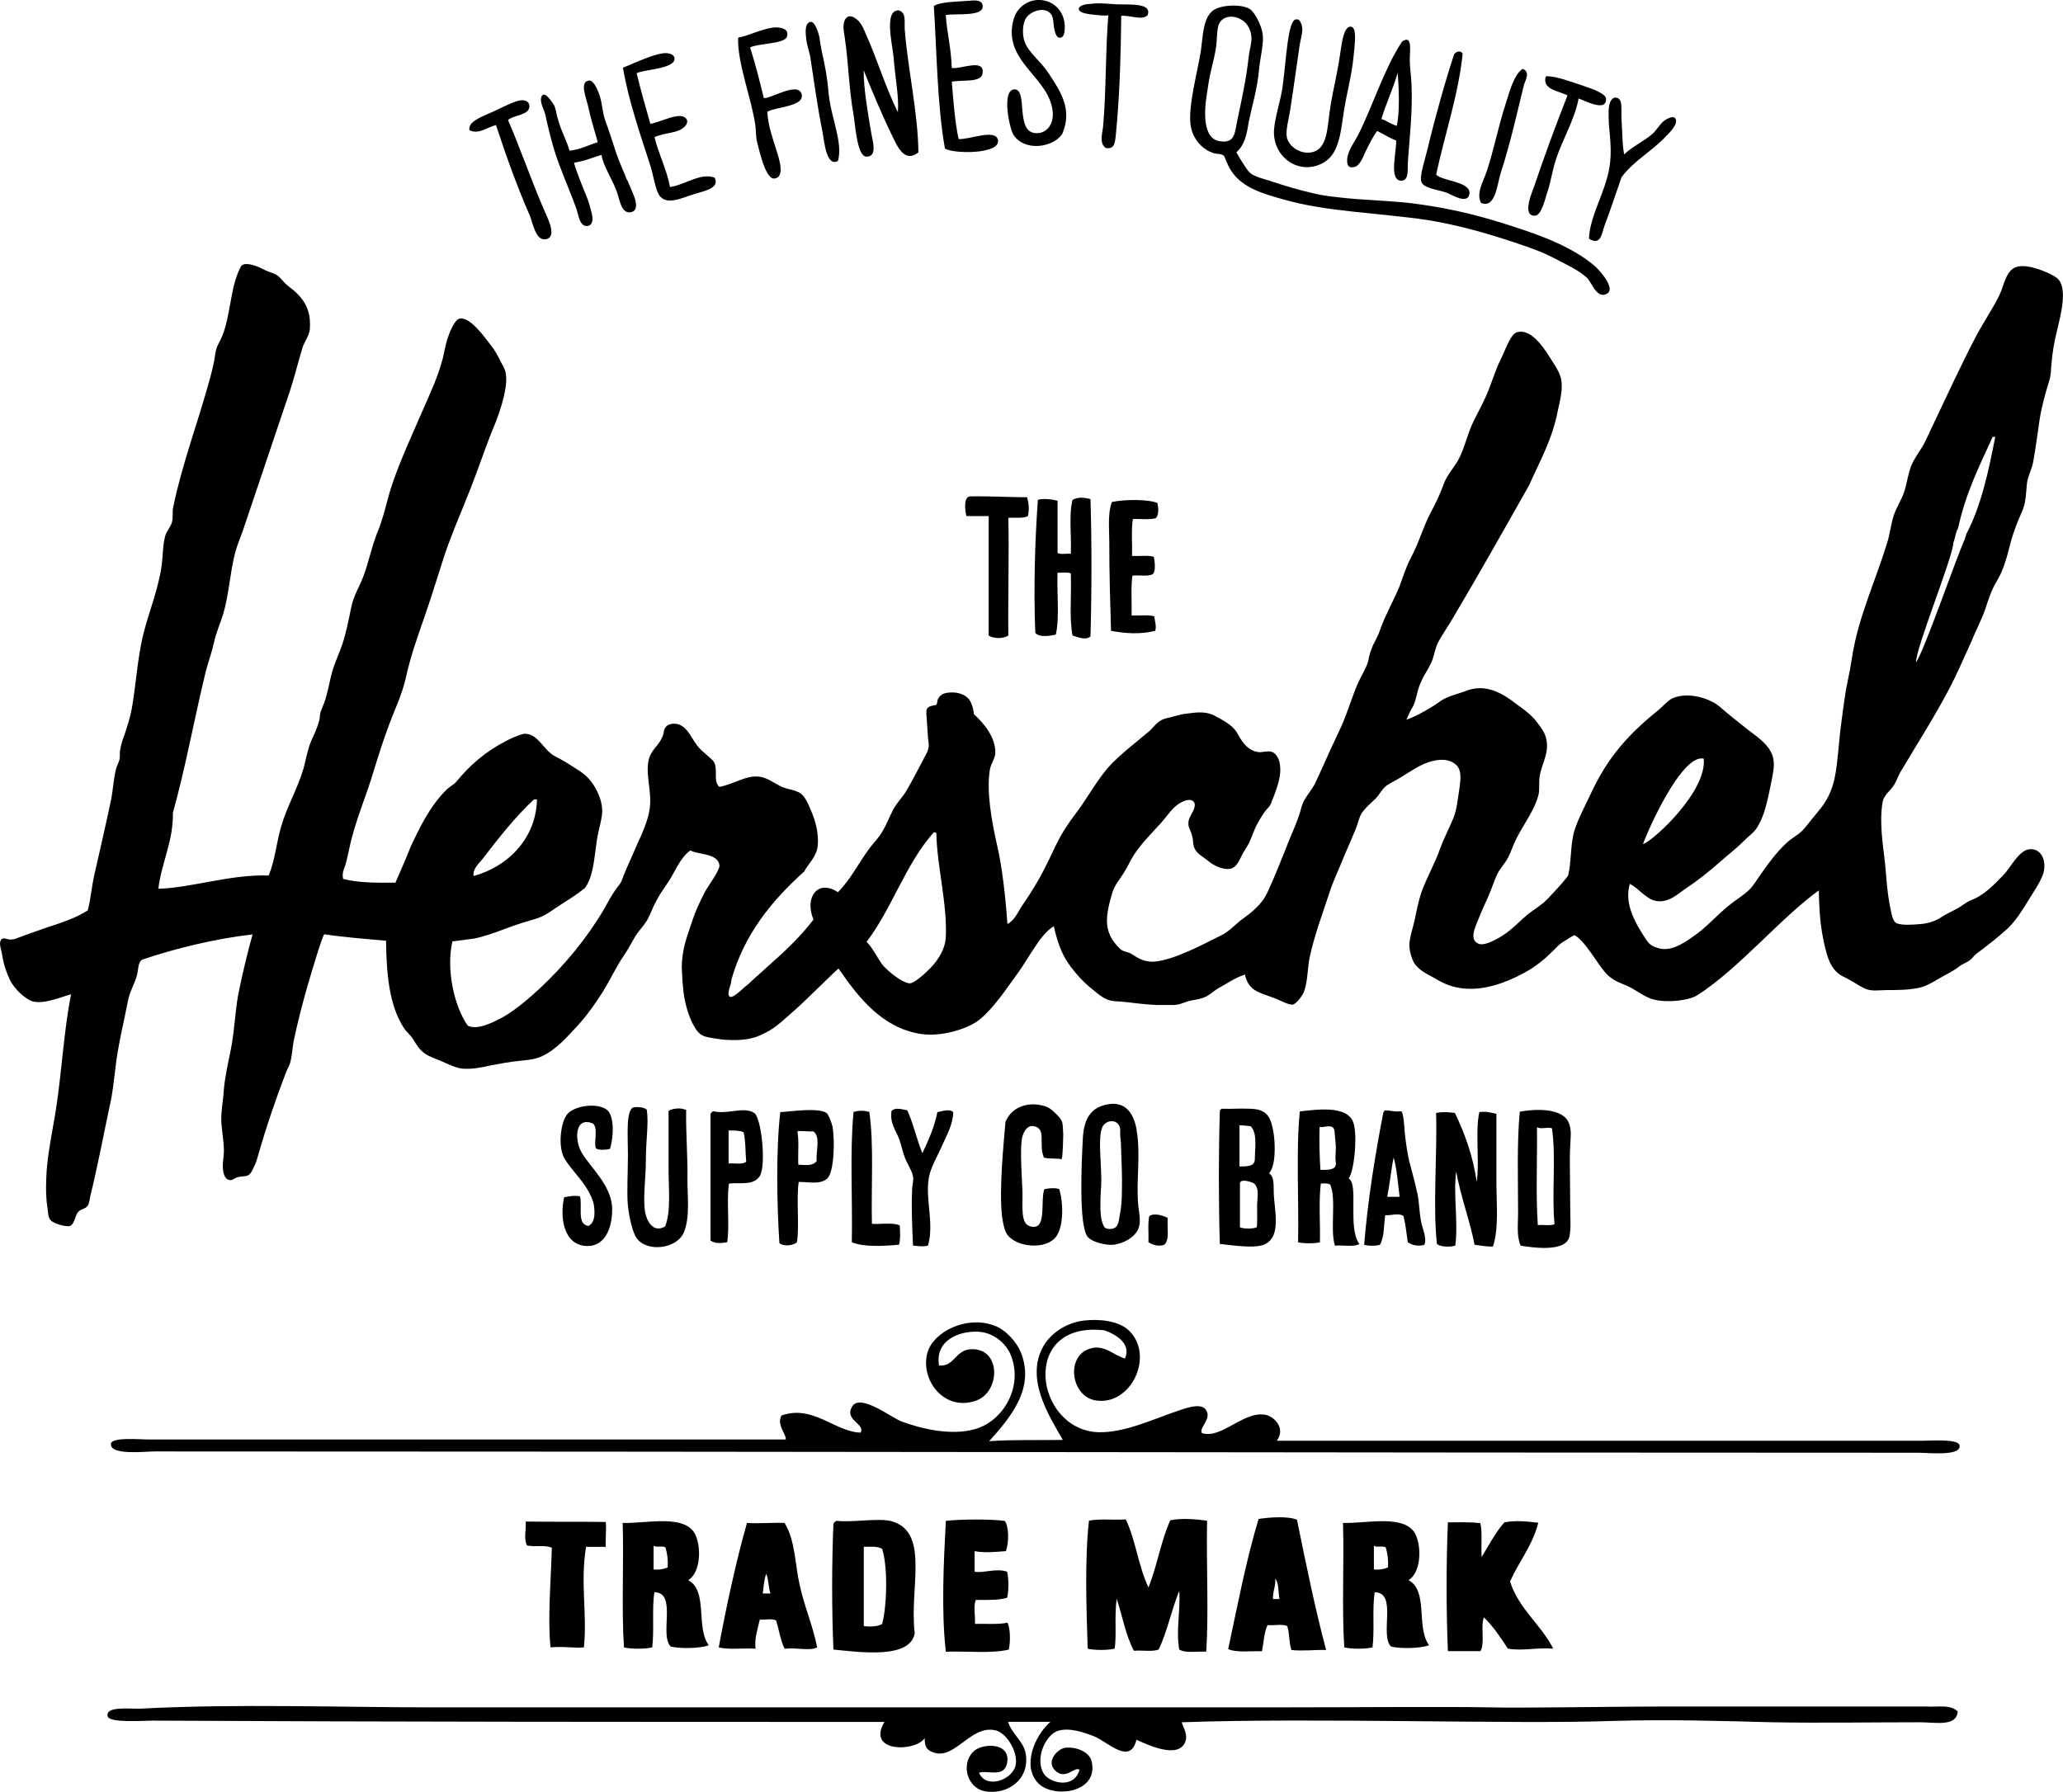 <?xml version="1.0" encoding="UTF-8"?><svg id="Layer_2" xmlns="http://www.w3.org/2000/svg" viewBox="0 0 286.29 248.72"><g id="Layer_1-2"><path d="M21.97,123.36c4.57-.12,9.98-2.02,15.32-1.84,.89-2.2,1.07-4.57,1.72-6.77,.77-2.73,2.26-5.23,3.09-8.02,.3-1.07,.48-2.14,.83-3.21,.24-.77,.65-1.48,.95-2.26,.18-.42,.3-.83,.42-1.25,.12-.48,.06-.89,.24-1.31,.18-.53,.42-1.01,.59-1.54,.3-1.01,.53-2.08,.77-3.15,.36-1.66,1.13-3.15,1.66-4.75,.53-1.66,.83-3.27,1.19-4.99,.3-1.6,1.19-2.91,1.72-4.4,.71-1.9,1.07-3.86,1.84-5.82,.89-2.08,1.31-4.28,1.96-6.36,1.13-3.5,2.91-7.31,4.4-10.75,1.01-2.32,2.14-4.69,2.79-7.25,.18-.83,.36-1.72,.59-2.55,.24-.71,.95-2.73,1.72-2.91,1.43-.36,3.56,2.67,4.34,3.68,.48,.59,.89,1.31,1.25,2.02,.3,.65,.71,1.19,.83,1.9,.12,.71,.06,1.43-.06,2.14-.24,1.48-.71,2.97-1.25,4.4-.3,.71-.59,1.48-.89,2.2-.95,2.49-1.72,4.75-2.67,7.19-1.37,3.5-2.91,6.89-4.04,10.57-.77,2.44-1.54,4.87-2.38,7.31-1.01,2.91-1.9,5.35-2.61,8.55-.48,2.14-1.48,4.22-2.26,6.3s-1.48,4.28-2.14,6.41c-1.07,3.68-2.67,7.19-3.44,10.99-.18,.71-.3,1.48-.53,2.2-.24,.65-.48,1.19-.3,1.9,2.2,.59,4.87,.53,7.25,.53,.71-1.66,1.48-3.33,2.14-5.05,1.19-2.49,2.61-5.58,5.05-7.96,.48-.42,1.01-.65,1.37-1.13,1.72-2.08,3.8-3.98,6.77-5.52,.53-.3,2.14-1.01,2.61-1.01,1.84-.06,2.67,2.32,4.16,3.09,.95,.48,1.84,1.01,2.73,1.6,1.07,.65,1.9,1.25,2.61,2.32,.65,1.01,1.13,2.08,1.25,3.33,.12,1.31-.53,2.85-.77,4.69-.36,2.61-.48,4.75-1.6,6.36-1.01,.83-2.14,1.54-3.27,2.26l-1.6,1.07c-.83,.53-1.43,.83-2.32,1.07-.89,.24-1.78,.53-2.67,.83-1.78,.65-3.56,1.37-5.4,1.78-.3,.06-3.15,.42-3.15,.42-.89,3.86,.24,9.03,2.14,11.7,1.31,.65,3.44-.42,4.87-1.19,1.78-1.01,3.56-2.55,5.11-3.98,3.44-3.21,6.53-6.95,8.91-10.99,.59-1.07,1.13-2.08,1.84-3.03,.24-.3,.53-.65,.65-1.01,.59-1.66,1.37-3.15,2.02-4.75,.71-1.54,1.6-3.44,1.84-5.17,.36-2.44-.71-4.93-.06-7.07,.24-.83,1.01-1.54,1.48-2.26,.24-.42,.48-.83,.53-1.31,.12-1.25,1.6-1.43,2.55-.83,1.01,.65,1.48,2.02,2.26,2.91,.71,.83,1.96,1.66,2.2,2.14,.53,1.19-.18,2.61,.71,3.39,2.14-.42,3.62-1.6,5.46-1.43,1.13,.12,2.02,.83,2.97,1.31,.95,.53,2.44,.48,3.15,1.31,.53,.59,.83,1.37,1.13,2.08,.65,1.48,1.07,3.15,.95,4.81-.12,1.6-1.31,2.55-1.9,3.68-4.51,4.04-8.32,8.73-10.1,15.03,.06,.59-.65,1.72-.3,2.26,.36,.53,1.9-1.07,2.2-1.31,.36-.24,.65-.53,.95-.83,1.01-.89,2.02-1.84,3.03-2.73,2.02-1.78,3.92-3.68,5.52-5.76-1.31-3.15,.65-5.64,3.39-3.8,1.78-1.78,2.85-4.04,4.4-6.12,.59-.77,1.31-1.48,1.78-2.32,.53-.89,.89-1.84,1.37-2.79,.53-1.13,1.43-1.9,2.02-2.97,.59-1.01,1.13-2.02,1.66-3.03,.3-.53,.53-1.07,.83-1.6,.24-.42,.48-.83,.53-1.37,.06-.53-.12-1.13-.12-1.72-.06-.59-.06-1.19-.12-1.78,0-.42-.18-1.37,0-1.72,.18-.42,.83-.48,1.31-.59,.06,0,.18-.65,.18-.71,.12-.24,.24-.42,.42-.59,.42-.36,1.07-.42,1.6-.42,.95,0,2.02,.36,2.49,1.19,.3,.53,.48,1.25,.53,1.84,1.25,1.13,2.97,3.09,2.97,5.29,0,.83-.65,1.6-.77,2.44-.48,3.03,.24,7.01,1.01,10.45,.71,3.03,1.19,7.31,1.43,10.93,.95-.48,1.37-1.48,1.9-2.32,1.13-1.66,2.26-3.39,3.21-5.29,1.13-2.14,1.78-3.98,3.15-6,.65-1.01,1.43-1.96,2.08-2.91,1.37-2.02,2.61-4.16,4.16-5.76,1.07-1.07,2.26-2.08,3.44-3.03,.59-.48,1.19-1.01,1.78-1.48,.53-.48,.95-1.13,1.6-1.48,.53-.3,1.19-.36,1.72-.53,.65-.18,1.31-.36,2.02-.42,1.25-.18,2.55-.3,3.68,.3,1.07,.59,2.44,1.25,3.09,2.32,.65,1.13,1.19,2.14,2.44,2.61,.36,.12,.71,.18,1.07,.12,.59-.06,1.19-.24,1.72,.18,.48,.42,.71,1.07,.77,1.66,.18,1.31-.24,2.55-.65,3.74-.18,.53-.42,1.01-.59,1.54-.18,.48-.59,.77-.89,1.19-.36,.53-.71,1.07-1.01,1.66-.42,.71-.65,1.54-1.01,2.32-.3,.77-.83,1.37-1.19,2.14-.65,1.31-1.07,2.32-3.21,1.54-.65-.24-1.25-.71-1.78-1.13-.48-.36-1.01-.65-1.37-1.19-.42-.59-.3-1.25-.48-1.96s-.53-1.25-.53-1.66c-.06-.71,.36-1.25,.65-1.84,.18-.36,.42-1.07,0-1.37-.42-.36-1.25-.06-1.66,.18-1.19,.59-1.96,1.96-2.85,2.91-1.25,1.37-2.67,2.79-3.68,4.34-.48,.71-.89,1.72-1.48,2.61-.53,.83-1.25,1.66-1.54,2.67-.89,3.09-1.43,5.4,1.07,7.78,.36,.36,.71,.36,1.19,.53,.36,.12,.65,.36,.95,.53,.83,.53,1.78,.83,2.79,.71,2.73-.3,6.59-2.38,9.09-3.62,1.13-.53,2.02-1.6,3.03-2.32,1.07-.77,2.08-1.6,2.85-2.67,.18-.3,.48-.77,.65-1.19,.89-1.96,1.66-3.86,2.44-5.82,.48-1.31,1.07-2.55,1.54-3.8,.24-.65,.48-1.31,.65-2.02,.36-1.31,1.43-2.26,1.96-3.44,.71-1.48,1.37-3.03,2.08-4.57l1.25-2.67c.77-1.6,1.31-3.33,1.96-5.05,.3-.83,.65-1.66,1.07-2.44,.36-.71,.77-1.37,.95-2.14,.12-.77,.36-1.43,.65-2.14,.36-.71,.77-1.43,1.01-2.2,.71-2.02,1.78-3.86,2.61-5.82,.53-1.37,.95-2.85,1.66-4.16,1.07-1.96,1.66-4.22,2.73-6.24,.71-1.31,1.25-2.44,1.84-4.04,.48-1.31,1.54-2.32,2.14-3.56,.77-1.54,1.13-3.33,1.9-4.93,.71-1.48,1.54-2.91,2.14-4.45,.59-1.48,1.01-2.91,1.72-4.34,.48-.89,1.31-3.39,2.14-3.68,2.32-.77,4.28,2.91,5.29,4.45,.42,.65,.83,1.43,.95,2.14,.24,1.25-.18,2.91-.48,4.28-.77,4.04-2.55,7.07-3.98,10.33-3.56,6.3-7.13,12.65-10.81,18.83-.59,.95-1.25,1.96-1.78,2.91-.42,.77-.53,1.66-.83,2.49s-.83,1.6-1.25,2.38c-.36,.71-.65,1.37-.83,2.14-.18,.65-.3,1.31-.59,1.9-.36,.59-.65,1.25-.95,1.9,1.19-.42,2.26-1.01,3.33-1.66,.53-.3,1.01-.65,1.54-1.01,.89-.59,2.2-.89,3.21-1.25,1.13-.48,2.26-.59,3.44-.3,1.43,.36,2.67,1.19,3.8,2.08,.83,.59,1.66,1.19,2.38,1.96,.59,.71,1.43,1.72,1.66,2.61,.59,2.02-.53,3.56-.83,5.29-.18,.89,0,1.78-.18,2.67-.18,.71-.48,1.43-.83,2.14-.71,1.37-1.6,2.67-2.32,4.1-.36,.77-.65,1.6-1.01,2.38-.48,.95-1.25,1.66-1.66,2.61-.42,.95-.71,1.9-1.13,2.85-.48,1.07-.95,2.08-1.37,3.15-.42,1.07-1.43,2.97,.06,3.5,.95,.3,3.15-.95,4.28-1.9,.89-.71,1.66-1.54,2.55-2.26,.95-.71,1.96-1.31,2.79-2.2,.95-1.01,1.9-2.02,2.73-3.09,.48-1.84,.3-4.34,.89-6.3,.53-1.66,1.54-3.56,2.44-5.46,2.2-4.63,4.93-7.78,8.97-11.05,.83-.65,1.54-1.54,2.2-1.84,2.2-.95,5.29,0,6.71,1.31,.95,.83,2.14,1.78,3.27,2.67,1.43,1.19,3.5,2.32,3.98,4.28,.24,1.01,0,2.02-.18,3.03-.24,1.19-.48,2.38-.77,3.5s-.77,2.49-1.48,3.44c-.36,.48-1.13,1.07-1.72,1.66-1.07,1.07-2.26,1.96-3.39,2.97-1.43,1.25-2.91,2.44-4.51,3.5-1.01,.65-2.38,2.08-4.16,1.78-1.43-.24-2.44-1.78-3.68-2.38-.83,2.85,.83,5.58,2.38,7.9,.42,.59,.89,.83,1.54,1.01,1.66,.53,3.33-.53,4.63-1.43,2.08-1.37,3.33-2.97,5.17-4.45,1.01-.83,2.14-1.48,2.91-2.26,.59-.59,1.13-1.54,1.66-2.26,.95-1.37,2.14-2.97,3.44-4.16,.65-.65,1.54-1.07,2.2-1.72,.53-.53,1.19-1.48,2.02-2.44,1.78-2.08,2.44-3.8,2.79-6.83,.24-1.96,.36-3.98,.65-6,.24-1.66,.42-3.5,.83-5.4,.24-1.13,.42-2.08,.65-3.56,.83-5.35,3.27-10.57,4.81-15.62,.42-1.25,.53-2.61,.95-3.92,.42-1.25,1.19-2.32,1.54-3.56,.3-1.07,.48-2.2,.83-3.21,.42-1.07,1.13-1.96,1.72-2.97,.53-.95,.95-2.02,1.43-2.97,1.9-3.98,3.8-8.14,5.88-12.12,1.07-2.02,2.38-3.92,3.27-5.76,.71-1.43,.89-3.74,2.73-3.98,1.54-.24,4.28,.89,5.23,1.6,1.6,1.25,.53,5.17,.06,7.19-.42,1.66-.71,3.33-.83,5.05-.06,.71-.06,1.43-.3,2.08-.53,1.78-1.01,3.44-1.31,5.29-.3,1.96-.53,3.92-.89,5.88-.18,1.07-.77,2.02-.89,3.15-.12,1.25-.12,2.55-.65,3.74-.71,1.6-1.31,3.15-1.72,4.81-.42,1.66-.89,3.39-1.78,4.87-.77,1.25-1.19,2.61-1.66,4.04-.53,1.48-1.31,2.91-1.9,4.4-1.01,2.2-1.96,4.45-3.09,6.59-1.96,3.74-4.28,7.36-6.47,11.05-.48,.71-.77,1.6-1.13,2.2-.53,.83-1.31,1.37-1.54,2.14-.48,1.84-.24,4.93,.12,7.54,.24,1.78,.3,3.56,.53,5.35,.12,.83,.24,1.66,.42,2.44,.12,.48,.24,1.54,.83,1.78,.83,.3,2.14,.18,3.03,.12,1.01-.06,2.02-.3,2.91-.83,.71-.48,1.48-.83,2.26-1.25,.71-.36,1.37-.95,2.08-1.25,1.78-.65,3.21-2.14,4.51-3.5,.95-.95,2.08-3.33,3.5-3.56,1.84-.3,2.61,1.84,1.96,3.56-.48,1.25-1.31,2.38-2.02,3.56-.89,1.43-1.66,2.73-2.91,3.92-1.37,1.25-2.85,2.38-4.34,3.5-.36,.3-.59,.71-1.01,.95-.42,.3-.89,.42-1.31,.77-.83,.65-1.78,1.07-2.67,1.6-.95,.53-1.84,1.13-2.97,1.37-1.48,.3-2.97,.3-4.45,.3-1.01,0-2.08,.24-3.09-.24-.95-.48-1.84-1.13-2.85-1.6-1.43-.65-2.08-2.08-2.44-3.5-.48-1.78-.77-3.56-.89-5.4-.06-1.01-.12-2.08-.12-3.09-5.17,3.68-11.11,10.87-16.87,14.55-1.25,.77-4.28,1.07-6.06,.59-1.43-.36-2.55-1.48-3.98-2.02-1.07-.42-1.96-.83-2.73-1.72-.95-1.13-1.66-2.38-2.55-3.5-.48-.65-1.01-1.25-1.66-1.66-.18-.12-1.25,.71-1.43,.77-.65,.36-1.01,.77-1.54,1.31-.36,.36-.77,.71-1.13,1.07-.83,.71-1.72,1.37-2.67,1.9-2.02,1.13-4.34,2.08-6.65,2.32-.71,.06-1.37,.06-2.08,0-1.48-.18-2.61-.59-3.86-1.37-1.07-.59-2.32-1.13-2.97-2.2-.36-.65-.59-1.48-.65-2.26-.06-1.01,.48-2.49,.77-3.8,.24-1.25,.53-2.61,.89-3.68,.71-2.02,1.9-4.04,2.61-6.12,.53-1.43,1.25-2.79,1.84-4.22,.53-1.31,.59-2.67,.83-4.04,.12-1.07,.42-2.49-.42-3.33-1.6-1.48-4.4-.36-5.88,.59-.83,.48-1.6,1.01-2.44,1.48-.59,.36-1.37,.65-1.84,1.25-.36,.42-.65,.95-1.07,1.37-.53,.53-1.13,1.01-1.6,1.6-.53,.59-.65,1.19-.89,1.9-.18,.59-.42,1.13-.65,1.66-.42,1.07-.95,2.14-1.37,3.21-.53,1.37-1.31,2.91-1.9,4.75-.89,2.73-2.08,5.88-2.73,8.97-.3,1.54-.24,3.21-.77,4.69-.18,.48-1.01,1.66-1.54,1.78-.59,.12-1.84-.65-2.73-.95-1.84-.71-3.44-.89-3.92-3.21-1.48,.48-2.49,1.25-3.8,1.96-.48,.3-1.01,.77-1.54,1.07-.59,.3-1.25,.42-1.9,.53-.3,.06-.65,.12-.95,.24-.65,.24-1.07,.42-1.78,.42h-2.26c-1.48-.06-2.97-.24-4.45-.42-.83-.12-1.66,0-2.49-.36-.71-.3-1.31-.83-1.9-1.31-1.31-1.01-2.49-2.32-3.44-3.68s-1.54-3.03-2.02-5.17c-1.13,.71-2.02,1.96-2.79,3.15-.77,1.13-1.43,2.32-2.26,3.44-1.6,2.2-3.27,4.75-5.23,6.36-1.6,1.31-5.29,2.44-8.14,2.02-5.4-.83-8.67-5.05-11.46-9.09-1.96,1.78-4.28,4.22-6.59,6.24-1.6,1.37-2.26,2.14-4.28,3.03-1.31,.59-2.79,.71-4.22,.65-.77,0-1.54-.12-2.26-.24-.65-.12-1.31-.18-1.84-.59-.53-.42-.89-1.13-1.19-1.72-.65-1.48-1.07-3.09-1.19-4.75-.12-.95-.12-1.9-.18-2.85,0-1.01,.18-2.2,.42-3.15,.24-.89,.71-2.32,1.07-3.33,.36-1.13,1.07-2.67,1.72-3.92,.53-.95,2.08-3.03,2.02-3.68-.18-1.72-3.03-1.48-4.04-2.08-1.54,1.13-2.14,3.09-3.27,4.69-.53,.77-1.07,1.54-1.48,2.38-.48,.83-.77,1.78-1.25,2.61s-1.25,1.54-1.72,2.38c-.48,.83-.95,1.72-1.48,2.49-1.13,1.66-1.96,3.5-2.97,5.11-.95,1.48-2.08,3.15-3.5,4.69-1.43,1.54-2.97,3.33-4.93,4.22-1.01,.48-2.14,.53-3.21,.65-1.25,.12-2.49,.36-3.74,.59-1.31,.3-2.73,.59-4.1,.48-.95-.12-2.02-.65-2.97-1.07-.71-.3-1.48-.53-2.2-1.01-.77-.53-1.19-1.25-1.66-2.02-.36-.59-.95-1.01-1.31-1.6-2.02-3.15-2.38-7.48-2.44-12.06-2.85-.24-5.82-.48-8.55-.89-.24-.06-2.14,6.47-2.32,7.07-.71,2.49-1.37,4.99-1.9,7.54-.24,1.07-.24,2.14-.53,3.21-.12,.48-.42,.89-.59,1.37-1.48,3.86-2.79,7.72-3.92,11.7-.18,.71-.48,1.37-.83,2.02-.53,.95-1.13,.53-2.02,.83-.42,.12-.65,.48-1.13,.36-.48-.12-.65-.59-.77-1.01-.24-1.01,.06-2.08,.06-3.09,0-1.54-.42-3.15-.36-4.81,.06-1.25,.3-2.49,.36-3.74,.18-1.84,.59-3.62,.95-5.4,.59-2.91,.59-5.76,1.19-8.43,.53-2.55,1.19-5.29,1.84-7.6-5.23,.59-10.75,1.96-15.32,3.5-.65,.42-.48,1.37-.77,2.32-.3,1.07-.95,2.08-1.19,3.33-.59,3.09-1.43,6.3-1.78,9.62-.24,1.78-.36,3.33-.77,5.05-.89,4.16-1.66,8.32-2.67,12.41-.12,.48-.12,1.07-.42,1.48-.36,.42-.89,.42-1.25,.77-.48,.48-.48,1.66-1.13,1.96-.48,.24-2.26-.3-2.67-.71-.42-.36-.42-1.25-.48-1.72-.24-1.37-.24-2.79-.18-4.16,.06-2.08,.42-4.22,.77-6.24,.18-1.13,.42-2.26,.59-3.44,.83-5.46,1.07-10.75,2.08-15.86-1.37,.36-3.62,1.37-5.23,1.01-1.07-.24-2.67-1.78-3.27-3.03-.53-1.13-.89-2.26-1.07-3.5-.06-.48-.42-1.37-.24-1.84,.18-.53,.53-.42,.95-.3,.89,.24,1.54-.24,2.44-.53l3.03-1.07c1.96-.65,3.92-1.25,5.7-2.38,.42-1.54,.53-3.21,.89-4.81,.77-3.44,1.54-6.71,2.32-10.39,.3-1.43,.36-2.97,.71-4.4,.12-.48,.36-.83,.48-1.31,.12-.48,0-1.01,.12-1.48,.12-.65,.3-1.25,.53-1.84,.42-1.25,.83-2.49,1.07-3.8,.59-3.33,.77-6.95,1.6-10.33,.77-3.09,2.08-6.18,2.55-9.56,.18-1.37,.12-2.67,.48-4.04,.18-.71,.77-1.25,.95-1.96,.18-.65,0-1.43,.18-2.14,1.25-6,3.44-11.76,5.05-17.64,.24-.83,.42-1.6,.59-2.44s.18-1.66,.59-2.44c.42-.77,.77-1.6,1.01-2.49,.48-1.84,.71-3.68,1.13-5.52,.24-.95,.53-1.9,1.01-2.79,.42-.71,2.02-.12,2.55,.12,.42,.18,.83,.42,1.25,.59,.71,.24,1.19,.36,1.72,.95,.42,.48,.83,.95,1.37,1.31,1.01,.77,1.96,1.78,2.38,3.03,.3,.83,.36,1.78,.3,2.67-.06,.83-.71,1.72-1.01,2.55-.71,2.32-1.19,4.45-1.96,6.65-2.08,6.12-4.22,12.59-6.36,18.89-.36,1.01-.83,2.08-1.07,3.09-.71,2.79-.83,5.76-1.66,8.49-.42,1.31-.95,2.49-1.25,3.86s-.77,2.61-1.13,3.98c-1.6,6.59-2.79,13.24-4.57,19.66,.06,3.98-1.54,6.77-2.02,10.51h0Zm254.56-62.72c-1.9,4.16-3.74,7.78-4.81,12.71-.3,.42-.36,1.19-.65,2.02-.06,1.96-5.29,14.79-5.17,16.57,1.19-1.72,5.82-15.2,6.77-17.11,.06-.42,.18-.36,.18-.65,2.14-4.1,3.09-8.73,4.04-13.54h-.36ZM74.11,110.95c-2.67,2.49-4.99,5.46-7.13,8.26-.53,.65-1.43,1.43-1.25,2.38,4.93-1.37,8.67-5.35,8.79-10.63h-.42Zm49.77,24.29c.83,.65,1.84,1.25,2.38,1.25,.65-.06,1.84-1.13,2.32-1.6,1.43-1.31,2.55-2.97,2.67-4.75,.24-4.63-1.25-10.04-1.31-14.55-.18,0-.18-.12-.36-.06-3.92,4.4-5.76,10.51-9.32,15.2,.95,.95,1.48,2.26,2.32,3.33,.24,.24,.71,.71,1.31,1.19h0Zm104.12-18.06c1.66-.65,8.91-7.42,8.43-11.88-3.03-.71-7.78,9.98-8.43,11.88ZM131.25,2.08c.12,2.14,.77,4.75,.83,7.36,1.31,.18,4.57-1.37,4.28,.71-.18,1.37-2.67,.89-4.28,1.19,.24,2.73,.42,5.52,.95,7.96,1.43,.12,5.11-1.48,5.46,.12,.42,2.02-6.24,1.96-7.36,1.19-1.07-5.94-1.13-13.54-1.54-19.78,.95-.59,3.15-.59,4.75-.71,.71-.06,1.84-.24,2.02,.59,.3,1.66-3.56,1.13-5.11,1.37h0Zm14.61-.12c-.89-1.19-3.15-.36-3.62,.83-.36,.77-.36,2.14-.06,2.97,.53,1.54,2.2,2.67,3.33,4.4,1.6,2.44,3.39,4.99,1.9,8.43-1.19,1.84-5.17,2.55-6.77,.12-.59-.95-1.72-6.47,.24-6.3,1.72,.18,.06,5.76,2.73,6.06,1.43,.18,2.61-1.01,2.49-2.85-.36-4.45-5.64-6.47-5.7-11.11,0-.77,.18-2.02,.71-2.85,1.96-2.91,6.47-1.84,6.65,1.9,0,.48,.06,1.84-.83,1.66-.42-.12-.59-1.01-.65-1.31-.12-.71-.06-1.37-.42-1.96h0Zm13.42,.12c-.71,.83-2.49,0-3.68,.12-.06,4.93-.18,9.86-.59,14.73l-.18,1.96c-.12,.89-.12,1.84-1.37,1.66-1.01-.71-.42-2.14-.36-3.21,.42-4.81,.3-10.45,.71-15.26,0,.24-2.85-.12-3.03-.18-.3-.06-1.13-.24-1.07-.71,.12-.53,1.25-.65,1.6-.65,1.25-.18,2.44,0,3.68,.06,2.02,.06,4.87-.18,4.28,1.48h0Z"/><path d="M171.58,21.15c.36,.59,.71,1.25,1.13,1.84,.42,.65,.71,1.13,1.48,1.43,.77,.36,1.66,.53,2.49,.83,1.78,.59,3.62,1.13,5.4,1.54,1.01,.24,2.02,.42,3.09,.53,4.1,.53,8.2,.48,12.06,1.07,3.74,.53,7.36,1.37,10.63,2.38,4.63,1.43,9.98,3.15,13.48,6.18,.42,.36,3.27,3.33,1.43,3.92-1.25,.42-1.9-1.66-2.49-2.26-1.25-1.19-3.09-1.96-4.75-2.85-1.72-.89-3.5-1.48-5.46-2.14-3.92-1.31-7.96-2.44-12.06-3.09-6.83-1.01-13.96-1.13-19.9-2.85-2.55-.71-5.7-1.54-7.25-3.98-.3-.42-.48-.89-.71-1.37-.18-.42-.18-.77-.65-.89-.36-.12-.71-.06-1.07-.18-.3-.12-.65-.24-.95-.42-1.24-.77-2.07-2.06-2.26-3.5-.36-2.67,1.01-7.54,1.43-10.28,.3-2.2,.3-4.51,1.66-5.58,1.07-.83,3.92-.95,5.11-.24,.71,.42,1.6,2.26,1.78,3.33,.24,1.43-.3,3.21-.48,5.11-.24,2.67-.95,4.93-1.43,7.25-.3,1.9-.59,3.21-1.72,4.22Zm-4.1-8.08c-.42,2.61-.53,6.18,1.78,6.53,2.2,.36,2.08-1.25,2.49-3.09,.59-2.85,1.19-5.46,1.54-8.67,.12-1.01,.48-2.02,.36-2.85-.12-1.07-.71-2.02-1.72-2.44-1.07-.48-2.49-.24-2.85,1.01-.24,.89-.18,1.9-.3,2.79-.12,1.07-.42,2.08-.65,3.15-.3,1.19-.48,2.38-.65,3.56h0Zm-40.03,8.08c-1.84,1.48-2.85-.65-3.56-2.14-1.43-2.91-2.97-6.59-4.04-9.27,0,2.67,.59,5.94,1.07,8.79,.18,1.07,.89,3.27-.71,3.21-1.31-.06-1.54-4.69-1.78-5.94-.65-3.68-.65-6.83-1.19-10.51-.06-.59-.24-1.19-.18-1.78,.06-.89,.59-1.6,1.48-1.07,.89,.48,1.31,1.54,1.66,2.38,1.54,3.44,2.73,7.42,4.4,10.75,.18-2.08-.36-4.57-.59-7.6-.18-1.9-1.37-6.59,.71-6.53,1.07,.3,.77,1.54,.83,2.61,.42,5.52,1.84,11.52,1.9,17.11h0Z"/><path d="M180.01,2.68c.42,0,.65,.77,.71,1.19,.06,.77-.24,1.6-.36,2.38-.42,2.79-.83,5.94-1.31,8.97-.18,1.25-.65,2.79-.48,3.8,.24,1.25,1.78,2.38,3.33,2.14,2.44-.36,2.26-3.56,2.73-6.41,.48-2.91,.95-4.4,1.43-7.84,.18-1.19,.48-3.33,1.43-3.21,.83,.12,.53,2.32,.36,4.04-.3,3.09-1.01,5.23-1.43,8.2-.48,3.39-.83,6.06-3.56,7.01-3.15,1.07-6.3-1.43-6.06-4.99,.18-1.96,.95-4.1,1.19-5.94,.3-2.26,.42-4.04,.71-6.18,.18-1.13,.42-2.67,.95-3.09,.12-.06,.24-.06,.36-.06h0Zm-63.73,19.66c-1.6,.89-1.9-2.73-2.14-4.04-.71-3.5-1.13-6.71-1.66-10.16-.12-.89-.48-1.72-.59-2.67-.06-.59-.24-1.78,.24-2.26,.89-.83,1.48,1.48,1.6,2.02,.06,.59,.18,1.19,.3,1.84,.48,2.2,.77,3.56,.95,5.82,.36,3.56,2.02,6.89,1.31,9.44h0Zm-12.18-15.74c.71,2.2,1.31,4.63,1.9,7.01,.83,.18,4.69-2.32,5.23-.59,.53,1.78-3.5,1.78-4.75,2.49,.12,1.96,.65,3.33,1.19,5.11,.42,1.31,1.37,4.04-.24,4.16-1.19,.06-2.02-3.74-2.38-5.11-.18-.71-.12-1.66-.24-2.38-.59-3.86-2.49-8.55-2.38-12.06,1.43-.24,3.56-1.37,5.23-1.43,.71,0,1.9,.18,1.54,1.31-.36,1.01-4.04,.89-5.11,1.48h0Zm89.62,12.89c-.95-.36-1.72-.89-2.61-1.31-.59,.77-1.13,1.9-1.66,2.97-.24,.53-.42,1.07-.83,1.54-.18,.24-.36,.42-.65,.48-1.19,.36-1.13-.95-.89-1.72,.3-1.01,.95-1.84,1.43-2.79,2.08-4.16,3.56-9.09,6.06-12.89,1.48-1.01,1.07,1.25,1.07,2.61,0,.89,.18,2.02,.24,3.33,.18,3.5-.3,7.9-.48,10.39-.12,1.37,.18,2.85-.83,2.97-1.96,.18-.71-4.1-.83-5.58h0Zm-2.02-2.97c.77,.24,1.31,.71,2.14,.95,.42-1.96,.3-5.17,.12-7.36-.65,2.26-1.6,4.22-2.26,6.41h0Zm11.28-9.09c-.59,5.76-2.49,11.23-3.68,16.81,.83,.89,4.75,.95,4.63,2.61-.18,1.66-2.55,.12-3.21-.12-1.25-.42-3.09-.59-3.44-1.43-.36-.77,.48-3.15,.83-4.63,1.01-4.28,2.55-9.74,3.68-13.13,0-.06,.65-.77,1.19-.12Zm-114.63,2.73c.48,2.02,1.25,4.75,1.9,7.01,.06,.12,2.49-.77,2.73-.83,.48-.12,.89-.24,1.37-.24,1.07,.06,1.37,.89,.53,1.6-.71,.59-1.78,.71-2.61,.89-.12,0-1.48,.36-1.43,.48,.59,2.44,1.66,4.34,2.14,6.89,2.08-.3,4.22-2.02,6.18-1.31,.77,1.43-1.31,1.84-2.73,2.26-1.78,.53-3.98,1.72-4.99,.12-.53-.89-.77-2.73-1.19-4.04-1.31-4.1-3.03-8.97-3.8-13.6,1.43-.53,4.51-2.08,6.06-2.02,.59,.06,.95,.24,1.07,.59,.42,1.6-4.22,1.66-5.23,2.2h0Zm123-.59c1.07,.48,.3,1.6,.12,2.26-1.01,4.1-1.84,7.96-3.21,12.18-.48,1.48-.71,4.99-2.73,4.16-.71-1.37,.3-2.91,.83-4.51,.95-2.91,1.6-6.24,2.61-9.32,.59-1.9,1.13-3.86,2.26-4.75h.12Zm7.72,4.1c-.59,3.09-2.26,5.64-3.21,8.67-.42,1.31-.65,2.85-1.07,4.16-.36,1.01-.83,3.39-1.78,3.44-1.84,.06-.42-3.21-.12-4.04,1.48-4.4,3.03-8.55,4.63-12.65,.06-.06-1.9-.71-2.08-.83-.36-.18-.59-.36-.83-.65-.18-.24-.36-1.31,.18-1.19,1.31,.06,2.91,.65,4.87,1.31,1.48,.48,3.15,1.13,3.21,1.78,.12,1.96-2.91,.3-3.8,0ZM87.06,25.01c.3,.65,.53,1.31,.83,1.96,.3,.71,.83,2.26-.36,2.49-1.37,.24-1.54-1.9-2.02-3.09-.59-1.54-1.9-3.56-2.02-4.87-1.31,.36-2.38,.89-3.8,1.07-.18,0,1.37,3.92,1.54,4.28,.3,.71,.53,1.37,.71,2.08,.18,.65,.71,2.26-.42,2.44-1.07,.12-1.25-1.54-1.48-2.26-.65-1.84-1.6-4.04-2.49-6.41-.83-2.26-1.43-4.69-1.9-6.89-.18-.65-.77-1.66-.53-2.32,.36-1.19,1.66,.89,1.84,1.25,.24,.65,.3,1.37,.53,2.02,.42,1.48,1.19,2.85,1.54,4.16,1.54-.18,2.61-.77,3.92-1.19-.42-1.6-.89-2.91-1.31-4.87-.24-1.19-1.31-3.56,.12-3.68,.71-.06,1.37,1.72,1.54,2.38,.3,1.01,.3,2.08,.71,3.21,.53,1.43,1.01,2.97,1.48,4.4,.24,.71,.53,1.43,.83,2.14,.24,.59,.48,1.13,.71,1.72h0ZM224.73,13.78c.06,.12,.12,.18,.18,.3,.18,.77,.06,1.78,.12,2.55,.12,1.6,.06,3.21,.36,4.81,1.07-1.07,2.67-1.78,3.92-2.85,.53-.48,.89-1.13,1.43-1.66,.3-.3,1.37-.95,1.72-.53,.59,.71-.83,2.08-1.25,2.49-1.84,2.02-4.51,3.44-6.18,5.7-.59,1.66-1.54,4.57-2.38,6.77-.36,1.01-.48,2.79-2.14,1.78,.06-2.32,1.31-4.81,2.14-7.25,.59-1.78,1.01-3.33,.83-6.18-.06-1.13-.24-2.26-.24-3.33,0-.83-.12-2.14,.59-2.73,.3-.18,.65-.12,.89,.12h0Zm-154.24,2.85c1.48,3.39,3.15,8.14,4.87,12.18,.48,1.19,2.14,4.1,.36,4.4-1.43,.24-1.78-2.38-2.26-3.44-1.72-3.92-3.27-8.26-4.63-12.41-1.13,.24-2.38,1.37-3.68,.71-.24-1.19,1.66-1.84,3.09-2.49,1.31-.59,3.21-1.6,4.04-1.66,.48-.06,1.19,.12,1.19,.83,0,1.25-2.14,1.19-2.97,1.9h0Zm64.03,52.27c2.79-.06,5.64,.12,8.02,.12,.24,.89,.3,1.72,.12,2.61-.65,.36-1.78,.18-2.73,.24,.12,5.11-.06,10.87,0,16.33-.65,.48-2.08,.48-2.73,0v-16.57h-3.09c-.18-.77-.42-2.49,.42-2.73h0Zm16.81,.36c.18,5.64,.18,13.01,0,19.07-.65,.59-1.66,.12-2.49-.12-.48-2.44-.12-5.76-.24-8.61-.36-.24-1.25-.06-1.84-.12-.12,2.79,.3,6.18-.24,8.61-.89,.18-2.26,.42-2.85-.24-.24-6.06-.06-12.71,.36-18.47,.77-.24,2.02-.06,2.73,.12v7.25c.36,.24,1.25,.06,1.84,.12,.12-2.44-.3-5.4,.24-7.48,.71-.42,1.54-.36,2.49-.12h0Zm9.27,.53c.18,.59,.24,1.84-.24,2.14-.83,.24-2.14,.06-3.15,.12-.24,1.48-.06,3.44-.12,5.11,1.01,.06,2.26-.12,3.03,.12,.12,.59,.3,1.96-.12,2.38-.59,.42-1.9,.12-2.85,.24-.24,1.6-.06,3.74-.12,5.52,1.01,.06,2.32-.12,3.15,.12,.06,.59,.36,1.48,.12,2.02-2.08,.53-4.16,.36-6.12,0-.12-3.92-.24-7.96-.24-12.24,0-2.02-.24-4.04,.36-5.64,1.66-.36,4.87-.42,6.3,.12h0Zm-6.65,83.45c2.32-.3,3.33,1.37,3.74,3.33,.48,2.61,.24,5.29,.18,7.9,0,.83,0,1.66,.06,2.44,.06,1.37,.65,2.91-.24,4.16-.77,1.01-2.2,1.66-3.44,1.72-.77,0-2.55-.3-3.27-1.07-1.31-1.37-.89-10.45-.71-13.66,.12-2.55,.95-4.45,3.68-4.81Zm1.37,3.03c-.12-.24-.3-.48-.65-.59-.65-.24-1.48,.18-1.72,.83-.59,1.43-.12,4.81-.12,7.36,0,.95-.12,1.9-.12,2.85,0,1.13-.06,2.44,.48,3.5,.18,.3,.48,.36,.83,.36,1.19,0,1.19-.95,1.37-1.9,.24-1.13,.3-2.32,.3-3.44,.06-2.02-.06-4.04-.12-6.06,0-.53-.06-1.07-.12-1.6,0-.48,.06-.95-.12-1.31h0Zm-8.02,4.63c-.71-.18-1.78,0-2.44-.24-.24-.59-.3-1.19-.3-1.78-.06-.95,.24-2.26-1.01-2.55-1.13-.3-1.72,1.13-1.78,2.08-.18,1.48,0,4.4,.12,6.89,.06,1.96-.3,4.45,.95,4.87,2.55,.89,1.48-3.33,2.08-5.11,.48-.12,1.6-.24,2.08,0,.65,2.2,.59,5.7-.71,6.89-1.78,1.66-5.76,.95-6.65-.83-.3-.53-.48-1.54-.59-2.32-.42-3.92,.24-10.1,.48-13.07,.83-2.08,3.15-2.91,5.46-2.2,.59,.18,1.01,.53,1.43,.95,.36,.36,.77,.71,.95,1.19,.18,.53,.12,1.19,.18,1.72,0,.18-.06,3.56-.24,3.5h0Zm-62.66-1.43c-.48,.12-1.66,.24-1.96-.12-.3-1.01,.36-2.61-.36-3.39-2.61-1.13-2.67,2.38-1.48,4.22,1.19,1.9,3.86,4.28,4.1,7.25,.12,2.26-.59,5.52-3.44,5.52-3.44-.06-3.8-4.28-3.21-6.77,.65-.12,1.54-.3,2.2-.12,.36,1.37-.48,3.92,1.19,4.1,1.07-.59,.83-2.32,.71-3.03-.12-.59-.48-1.37-.83-1.96-1.01-1.78-3.03-3.56-3.5-4.99-.59-1.84-.12-4.69,.71-5.58,.95-1.07,3.74-1.54,5.23-.71,1.31,.65,1.19,3.8,.65,5.58h0Zm5.11-5.46c.3,1.84-.12,4.28-.12,6.89s-.42,5.29-.12,7.25c.18,1.19,1.07,3.09,2.79,2.08,.83-2.08,.48-5.11,.48-7.9v-8.14c.59-.36,1.72-.48,2.44-.12-.06,3.27,.24,6.53,.18,9.86,0,2.14,.36,4.99-.48,7.07-.89,2.32-5.11,2.91-6.59,.83-.53-.77-1.01-2.79-1.19-4.45-.18-1.78,0-4.63,0-7.13s-.3-6,.71-6.53c.53-.12,1.54-.06,1.9,.3Zm36.17,.12c.83,1.84,1.31,4.04,2.08,5.94,.83-1.78,1.66-3.56,2.08-5.7,.65-.12,1.72-.53,2.2,0,0,1.54-.83,3.09-1.54,4.63-.53,1.25-1.6,3.03-1.84,4.45-.53,3.03,.77,6.3-.12,9.44-.65,.18-1.48,.06-2.08,0-.12-2.67-.24-5.4-.12-7.78,0-.65,.24-1.25,.12-1.84-.12-.71-.71-1.6-1.07-2.44-.36-.89-.53-1.84-.83-2.67-.42-1.19-1.37-2.26-1.07-3.98,.59-.53,1.54-.18,2.2-.06h0Zm43.65-.24c1.25,.06,2.44-.06,3.68,0,1.6,0,2.73,.36,3.21,2.08,.42,1.48,.53,3.33,.36,4.87-.06,.65-.3,1.54-.71,2.02,.89,.59,.53,1.96,.71,3.62,.24,2.44,.77,5.46-1.48,6.3-1.43,.53-4.28,.06-6.06-.12-.18-5.88-.18-12.53,0-18.41,0-.18,.12-.3,.3-.36Zm2.44,2.32v5.7c.48,0,.95,0,1.43-.12,.65-.18,.71-.59,.71-1.25,0-1.25,.36-3.27-.59-4.22-.48-.06-.95-.12-1.54-.12h0Zm2.38,8.55c-.12-.24-.24-.42-.42-.53-.3-.18-1.9-.71-1.9,.06v6.06c.59,.24,1.72,.24,2.32,0,.12-.06,.06-2.73,.06-3.03,0-.77,.24-1.84-.06-2.55h0Zm12.77-1.19c1.43,.77-.18,6.83,1.48,9.09-.71,.48-2.32,.12-3.39,.24-.71-2.32,.24-6.41-.65-8.49-.36-.18-.77-.18-1.31-.12-.3,2.49-.06,5.46-.12,8.14-.77,.18-2.26,.18-3.03,0,.12-6-.3-12.77,.24-18.17,2.73-.3,7.01-.89,7.54,1.96,.42,1.96,0,6.3-.77,7.36h0Zm-4.04-7.13c-.06,2.02,0,4.04,.12,5.94,.53,0,1.72,.06,2.02-.42,.24-.3,.06-.89,.06-1.19,0-.48,.06-.95,.06-1.37,0-.53-.06-1.13-.12-1.66-.06-.3,0-.95-.24-1.19-.42-.48-1.43,0-1.9-.12Zm27.91,16.45c-.59-1.31-.36-2.97-.36-4.51,0-4.51-.18-9.86,.24-14.08,2.32-.42,5.4-.42,6.53,1.07,.48,.65,.59,1.66,.53,2.44-.06,1.07-.12,2.14-.12,3.21,0,2.32,.06,4.63,.06,6.95,0,1.19,.12,2.55-.12,3.68-.48,2.08-4.63,1.6-6.77,1.25h0Zm2.26-16.45c.06,4.51-.18,9.32,.12,13.6,.77-.06,1.78,.12,2.32-.12-.42-4.16,.24-9.32-.36-13.3-.48-.24-1.66,.18-2.08-.18Zm-102.45,7.6c-.36,2.55,.12,5.88-.24,8.37-.48,.48-1.84,.65-2.44,.12-.36-5.52-.48-12.83,.12-18.17,.83,0,5.29-.71,6.41,.12,.36,.24,.77,1.6,.83,1.84,.36,2.02,.24,6.36-.71,7.25-1.01,.89-2.49,.48-3.98,.48h0Zm2.02-7.01c-.77,.06-1.78-.12-2.2,0,.24,1.37,.06,3.09,.12,4.63,1.19,.06,1.96,.18,2.55-.48-.12-1.43,.59-3.44-.48-4.16Zm7.78-2.67c.65,4.4,.24,10.28,.36,15.5,.83,.12,2.97-.24,3.86,.24,.06,.71,.12,2.14-.12,2.67-2.02,.18-4.93,.36-6.53-.36,.12-5.94-.3-12.47,.24-18.06,.71-.24,1.48-.24,2.2,0Zm73.77-.12c.36-.06,.53,2.73,.53,2.97,.18,1.54,.36,3.03,.77,4.51,.36,1.31,.71,2.67,1.01,4.04,.24,1.25,.24,2.49,.48,3.74,.18,1.07,.83,2.2,.48,3.27-.71,.24-1.72,.12-2.32-.36-.18-1.19-.3-2.49-.59-3.62-.65-.48-1.66-.06-2.55-.12-.18,1.43-.12,3.03-.71,4.1-.48,.18-1.72,.18-2.2,0,.48-6.06,1.54-12.59,2.67-18.41,.12,0,.06-.24,.24-.24,.77,0,1.31,.24,2.2,.12h0Zm-1.9,11.88h1.72c-.24-1.84-.36-3.8-.83-5.46-.36,1.72-.53,3.68-.89,5.46Zm15.15-11.52v9.32c0,3.21,.36,6.59-.48,9.09-.65,.06-1.72-.12-2.55-.24-.59-3.15-1.9-6.59-2.55-10.16-.42,3.21,.3,7.01-.12,10.28-.71,.24-2.14,.18-2.55-.24-.59-5.23,.06-12.59-.12-18.17,.89-.18,1.78-.12,2.61,0,1.37,2.85,2.49,5.88,3.03,9.56,.42-2.91-.24-6.95,.36-9.68,.83-.12,1.25,0,2.38,.24h0Zm-108.69-.36c2.08,.48,4.22-.71,5.7,.24,1.01,.65,1.72,7.48,.71,8.85-.95,1.25-2.55,.77-4.22,.95-.36,2.44,.12,5.7-.24,8.14-.65,.12-1.72,.24-2.32-.24v-17.58c.12-.18,.24-.3,.36-.36h0Zm2.14,7.25c.83-.06,1.96,.18,2.44-.24-.12-1.31-.06-2.91-.36-4.1-.53-.24-1.31-.24-2.08-.24v4.57h0Zm60.94,7.54c-.12,1.31,.3,3.09-.48,3.74-.77,.3-1.72,0-2.2-.36,.06-1.19-.12-2.61,.12-3.62,.71-.48,1.9-.06,2.55,.24h0Zm-5.94,19.54c.95-2.08-1.31-3.39-2.85-3.92-11.82-1.37-9.68,13.78-.89,14.14,3.74,.12,7.84-1.9,11.28-3.03,.77-.24,2.85-1.07,3.62-.18,1.07,1.31-.95,2.55-.48,3.33,2.67,.89,5.7-3.03,8.73-2.55,1.25,.18,2.97,1.84,1.66,3.62h89.45c1.19,0,5.05-.3,5.29,.59,.42,1.6-4.34,1.07-5.7,1.07-80.12,0-162.8-.18-244.82-.18-1.25,0-6.18,.59-6-1.07,.12-.95,3.92-.59,5.11-.59H109.04c.12-.71-1.31-2.02-.59-3.33,4.4-1.54,7.36,2.26,10.99,2.38,.65-1.25-2.32-1.72-1.19-3.62s5.52,1.6,6.89,2.08c2.91,1.07,6.89,1.96,10.1,1.07,3.92-1.07,6.71-5.76,5.11-10.1-.53-1.54-2.26-3.33-4.63-3.44-2.79-.12-6,1.31-5.4,4.69,2.2,.18,2.2-2.2,4.51-2.26,4.16-.12,4.04,6.06,.48,7.19-4.45,1.43-7.66-3.09-6.59-6.77,.83-2.79,5.29-5.11,9.15-3.74,1.78,.59,3.27,2.49,3.74,3.62,2.14,5.11-1.43,9.21-4.34,12.47,3.21-.24,6.77-.12,10.22-.18-1.9-3.33-5.23-8.43-2.73-12.95,.95-1.72,3.09-3.33,5.7-3.62,2.02-.24,4.87,0,6.3,1.48,3.44,3.5,.18,10.33-4.63,9.62-3.8-.53-4.4-7.07,0-7.36,1.66,.06,2.49,1.07,3.98,1.54h0Zm23.88,22.39c1.25,6.12,2.49,12.24,4.04,18.06-1.37-.06-3.27,.18-4.81,0-.36-.95-.24-2.38-.59-3.33-.65-.3-1.84-.06-2.73-.12-.48,1.01-.53,2.38-.77,3.62-1.07-.06-3.62,.24-4.69-.3,1.31-6.12,2.49-12.35,4.22-18.06,1.54-.24,4.1-.42,5.35,.12Zm-3.33,10.99h.89c-.18-1.01-.06-2.26-.59-2.85,.12,1.07-.36,1.72-.3,2.85Zm-9.15-10.87c-.12,6,.24,12.95-.12,18.17-1.25-.06-2.91,.24-3.74-.3-.48-2.55,.18-5.29,0-8.14-1.07,2.61-1.66,5.64-2.85,8.14-.89,.36-2.32,.06-3.44,.18-1.13-2.08-1.6-4.81-2.38-7.19-.36,2.08,0,5.23-.3,6.89-.95,.24-2.85,.24-3.74,0-.18-5.52-.42-12.47,.18-17.76,1.43-.3,3.44-.06,5.11-.18,1.37,2.85,1.78,6.65,3.15,9.44,1.19-2.91,1.72-6.47,3.03-9.32,1.43-.3,3.39-.18,5.11,.06h0Zm-83.45,.18c.12,.71-.06,2.32,0,3.44h-2.73c-.83,5.05,.18,9.21-.3,13.96-1.37,.12-2.91-.18-4.63,0-.42-3.98,.06-9.38,.18-13.84-1.13-.42-2.02-.06-3.44-.3-.48-.95-.12-2.02-.18-3.33,4.04,.06,7.19,0,11.11,.06h0Zm32.01-.18c2.26,.3,6-.48,7.84,.12,5.11,1.66,2.26,9.27,3.03,15.5-.65,3.62-7.6,2.61-11.28,2.26-.24-5.46-.24-12,0-17.46,.06-.18,.24-.3,.42-.42Zm3.8,3.62v10.99c.48,.12,2.08,.12,2.55-.3,.71-2.67,.77-8.08,0-10.39-.59-.42-1.6-.3-2.55-.3Zm93.6-3.33c-.83,3.21-2.67,5.35-3.92,8.14,1.25,3.86,4.28,5.94,6,9.32-2.26-.18-4.28,.36-6.3,0-1.01-1.54-2.02-3.09-3.33-4.34-.48,1.25,.18,3.62-.48,4.69h-4.51c-.24-5.64-.24-12.29,0-17.88,1.54,0,3.15-.06,4.51,.12,.3,1.31,.06,3.09,.18,4.69,1.01-1.66,1.9-3.39,3.15-4.81,1.54-.3,3.21-.12,4.69,.06h0Zm-117.96,7.96c2.79,1.48,1.01,6.59,2.85,9.03-1.31,.48-4.04,.48-5.29,.18-1.6-1.66,.95-7.48-2.26-7.54-.36,2.32,0,5.29-.3,7.66-1.01,.24-2.91,.24-3.92,0-.36-5.4,0-12.06-.18-17.28,3.21,.12,8.73-1.31,10.1,1.66,.83,1.84,.71,5.23-1.01,6.3h0Zm-4.81-1.48c.83,.06,1.43-.06,1.96-.3,.06-1.07-.06-1.9-.3-2.73-.3-.36-1.37,.06-1.66-.3v3.33Zm104.77,1.48c2.79,1.48,1.01,6.59,2.85,9.03-1.31,.48-4.04,.48-5.29,.18-1.6-1.66,.95-7.48-2.26-7.54-.36,2.32,0,5.29-.3,7.66-1.01,.24-2.91,.24-3.92,0-.36-5.4,0-12.06-.18-17.28,3.21,.12,8.73-1.31,10.1,1.66,.83,1.84,.71,5.23-1.01,6.3h0Zm-4.81-1.48c.83,.06,1.43-.06,1.96-.3,.06-1.07-.06-1.9-.3-2.73-.3-.36-1.37,.06-1.66-.3v3.33Zm-81.78-6.47c1.48,2.44,1.43,5.64,2.08,8.55,.65,3.03,1.9,5.88,2.44,8.73-1.01,.53-2.73,0-4.51,.18-.59-1.13-.77-2.61-1.19-3.92-.48-.3-1.54-.06-2.26-.12-.3,1.31-.77,2.67-.59,4.04-1.66-.12-3.68,.18-5.11-.18,1.01-5.46,2.38-11.88,3.92-17.28,1.37,.12,3.39-.06,5.23,0h0Zm-3.03,9.8h1.07c-.3-.83-.24-1.96-.59-2.73-.3,.77-.36,1.78-.48,2.73Zm165.83,16.39c-.18,2.14-3.09,1.48-5.29,1.48-6.59,0-13.78,.12-20.43,0-7.01-.18-14.31-.42-22.27-.18-13.96,.48-41.16-.48-59.69,.18,.18,.71,.89,1.66,.48,2.73-.95,2.38-5.05,.48-6.77-.3-.89,3.56-3.86,.36-5.88-.48-1.37-.53-3.39-1.25-4.99-.77-1.84,.59-3.27,4.04-1.96,6,.83,1.25,4.16,2.14,4.93-.59-.71-.48-1.78,1.31-3.15,.3-1.72-1.31,.06-3.15,1.07-3.33,1.43-.24,3.39,.48,3.74,1.78,1.13,4.45-5.23,5.29-7.36,3.15-2.32-2.32-.59-6.59,1.66-8.55h-5.88c.59,1.78,2.08,2.61,2.44,4.34,.65,3.62-2.49,5.88-5.7,5.29-2.38-.48-3.27-3.62-1.66-5.4,1.19-1.31,5.23-1.48,4.81,1.37-.36,2.32-2.85,1.01-3.92,1.48,1.07,2.38,4.81,.89,5.11-1.19,.24-1.9-1.31-4.28-2.73-4.69-3.68-.95-5.88,4.63-9.15,2.85-.53-.3-.77-.71-.77-1.78-1.37,1.96-8.14,1.96-5.58-2.26-33.38,0-68.48,0-101.62-.18-1.19,0-5.94,.36-6.18-.59-.36-1.48,3.09-1.01,4.51-1.07,13.48-.71,27.56-.18,40.57-.18h116.47c11.05,0,24.29-.12,30.23,0,5.23,.12,15.68-.12,26.01-.12h34.57c1.6,.12,3.33-.36,4.4,.71h0Zm-132.27-26.49c.65,.77,.59,3.21,.18,4.22-1.07,.06-2.79,.3-4.34,0v2.85c1.19,.24,3.03-.53,4.51,0,.24,.89,.24,2.73,0,3.62-1.19,.36-2.79,.3-4.34,.3-.36,.83-.06,2.26-.12,3.33,1.48-.06,3.27,.12,4.51-.18,.42,.83,.42,2.73,.18,3.74-2.38,.59-5.88,.18-8.73,.3-.65-5.52-.3-12.59,0-18.17,2.26-.24,6.18-.24,8.14,0h0Z"/></g></svg>